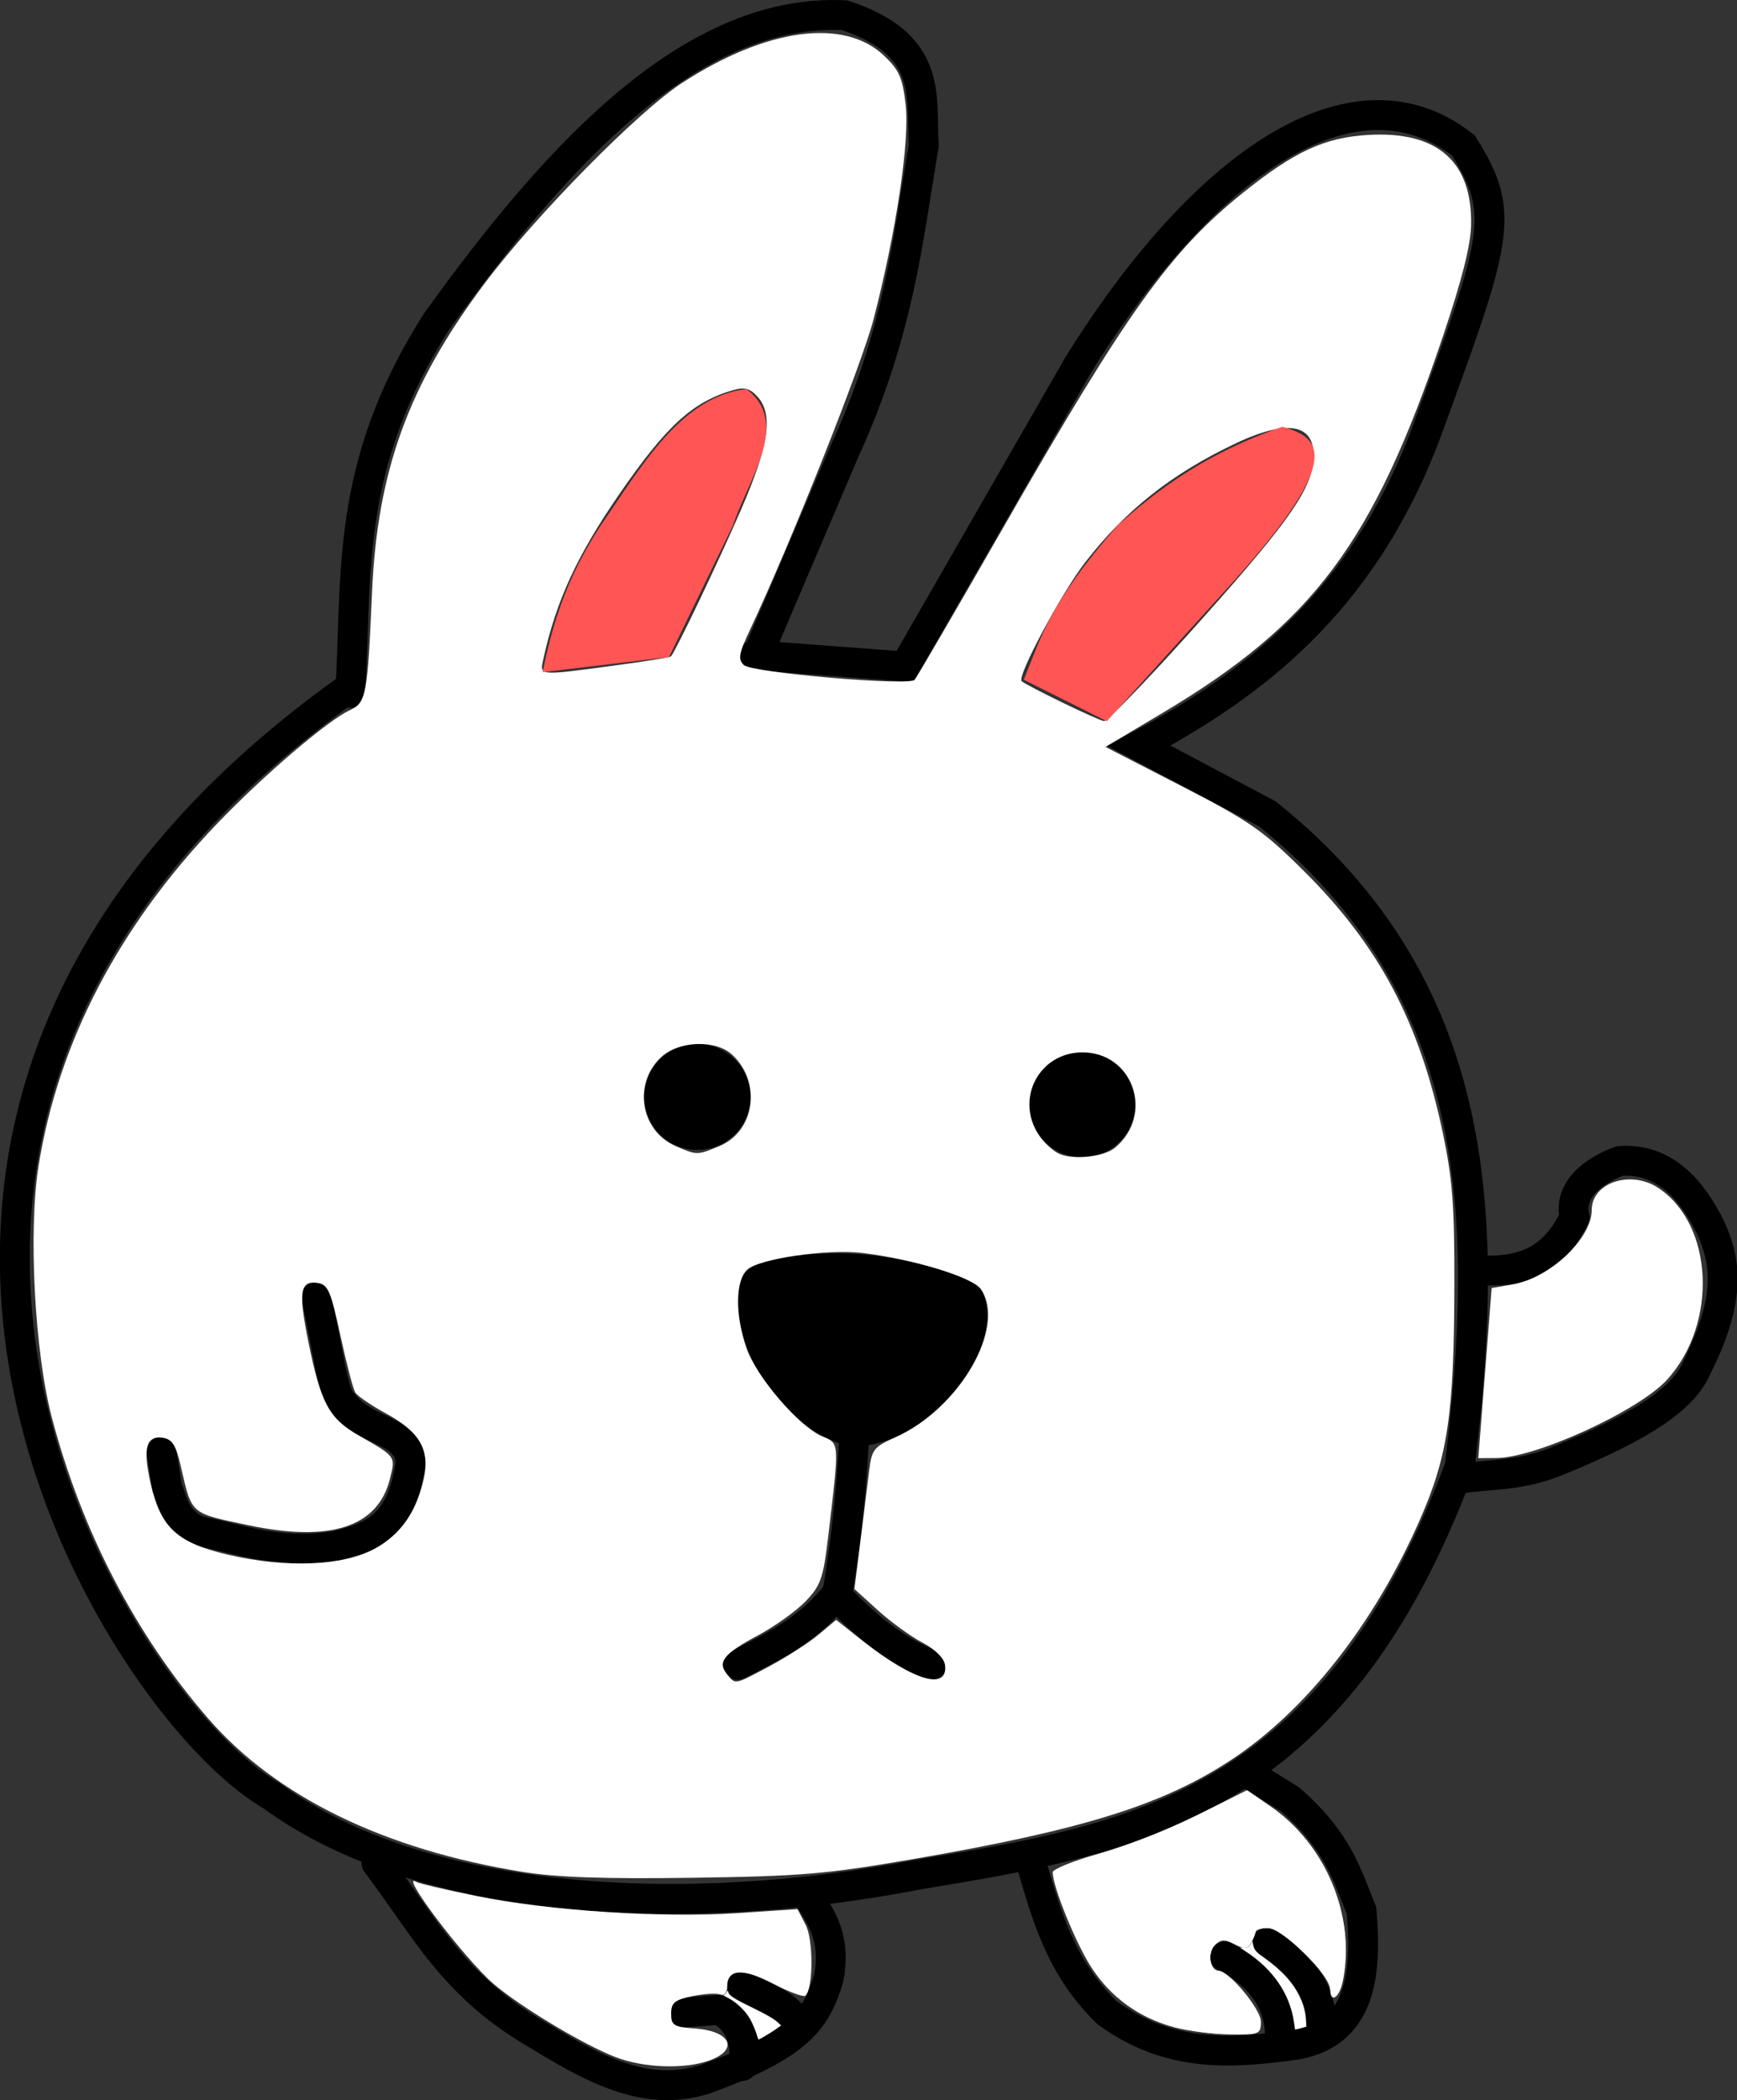 <?xml version="1.0" encoding="UTF-8" standalone="no"?>
<!-- Created with Inkscape (http://www.inkscape.org/) -->

<svg
   xmlns:dc="http://purl.org/dc/elements/1.1/"
   xmlns:cc="http://creativecommons.org/ns#"
   xmlns:rdf="http://www.w3.org/1999/02/22-rdf-syntax-ns#"
   xmlns:svg="http://www.w3.org/2000/svg"
   xmlns="http://www.w3.org/2000/svg"
   xmlns:sodipodi="http://sodipodi.sourceforge.net/DTD/sodipodi-0.dtd"
   xmlns:inkscape="http://www.inkscape.org/namespaces/inkscape"
   width="131.223mm"
   height="158.573mm"
   viewBox="0 0 464.964 561.872"
   id="svg2"
   version="1.1"
   inkscape:version="0.91 r13725"
   sodipodi:docname="rabbit.svg">
  <rect x="0" y="0" width="464.964" height="561.872" fill="#333333" stroke="none"/>
  <defs
     id="defs4" />
  <sodipodi:namedview
     id="base"
     pagecolor="#ffffff"
     bordercolor="#666666"
     borderopacity="1.0"
     inkscape:pageopacity="0.0"
     inkscape:pageshadow="2"
     inkscape:zoom="0.7"
     inkscape:cx="313.83063"
     inkscape:cy="367.16095"
     inkscape:document-units="px"
     inkscape:current-layer="layer2"
     showgrid="false"
     inkscape:window-width="1440"
     inkscape:window-height="897"
     inkscape:window-x="-8"
     inkscape:window-y="-8"
     inkscape:window-maximized="1"
     fit-margin-top="0"
     fit-margin-left="0"
     fit-margin-right="0"
     fit-margin-bottom="0" />
  <g
     inkscape:groupmode="layer"
     id="layer2"
     inkscape:label="Layer 2"
     style="display:inline"
     transform="translate(-157.794,-246.735)">
    <path
       style="fill:none;fill-rule:evenodd;stroke:#000000;stroke-width:8;stroke-linecap:round;stroke-linejoin:miter;stroke-miterlimit:4;stroke-dasharray:none;stroke-opacity:1"
       d="M 250.77,431.118 C 89.055,546.568 189.077,703.293 230.315,727.093 c 41.062,30.089 111.958,33.095 173.241,21.213 57.488,-9.515 111.159,-17.982 144.957,-109.096 8.038,-65.311 6.941,-128.064 -51.518,-174.756 l -34.345,-18.183 c 30.061,-16.048 59.448,-37.7 76.772,-83.338 19.115,-52.251 21.728,-58.988 10.102,-77.277 -29.591,-23.224 -69.962,5.434 -103.036,58.589 l -46.467,80.812 -40.406,-3.03"
       id="path3375"
       inkscape:connector-curvature="0"
       sodipodi:nodetypes="ccccccccccc" />
    <path
       style="fill:none;fill-rule:evenodd;stroke:#000000;stroke-width:8;stroke-linecap:round;stroke-linejoin:miter;stroke-miterlimit:4;stroke-dasharray:none;stroke-opacity:1"
       d="m 251.528,432.129 c 1.975,-31.244 -1.725,-60.595 23.234,-99.5 34.168,-47.602 69.578,-83.715 109.096,-81.822 23.958,7.864 20.422,21.838 21.213,34.85 -4.324,25.557 -6.608,49.84 -21.213,81.822 l -23.486,55.053"
       id="path4177"
       inkscape:connector-curvature="0"
       sodipodi:nodetypes="cccccc" />
    <circle
       style="stroke-width:8;stroke-miterlimit:4;stroke-dasharray:none"
       id="path4179"
       cx="344.462"
       cy="540.215"
       r="14.142" />
    <circle
       r="14.142"
       cy="540.215"
       cx="344.462"
       id="circle4181"
       style="stroke-width:8;stroke-miterlimit:4;stroke-dasharray:none" />
    <circle
       style="stroke-width:8;stroke-miterlimit:4;stroke-dasharray:none"
       id="circle4185"
       cx="447.498"
       cy="542.235"
       r="14.142" />
    <path
       style="fill:none;fill-rule:evenodd;stroke:#000000;stroke-width:8;stroke-linecap:round;stroke-linejoin:round;stroke-miterlimit:4;stroke-dasharray:none;stroke-opacity:1"
       d="m 242.437,593.753 c 2.625,11.053 4.55,26.826 7.071,28.284 6.061,8.142 17.836,6.959 18.183,16.162 -2.411,16.92 -9.841,19.583 -20.203,22.223 -15.647,2.178 -25.142,-1.796 -36.365,-4.041 -6.243,-2.574 -6.901,-7.382 -8.622,-11.765 l -1.479,-9.449"
       id="path4187"
       inkscape:connector-curvature="0"
       sodipodi:nodetypes="ccccccc" />
    <path
       style="fill:none;fill-rule:evenodd;stroke:#000000;stroke-width:8;stroke-linecap:round;stroke-linejoin:round;stroke-miterlimit:4;stroke-dasharray:none;stroke-opacity:1"
       d="m 553.571,586.648 c 10.122,0.407 19.589,-1.369 25.714,-14.286 -2.376,-10.353 12.143,-15 12.143,-15 12.408,-0.886 19.622,8.473 24.286,17.857 3.777,8.407 5.936,18.108 -3.571,37.143 -3.34,7.937 -13.022,15.421 -38.571,25.714 -10.075,3.728 -16.568,2.956 -25,4.286"
       id="path4189"
       inkscape:connector-curvature="0"
       sodipodi:nodetypes="ccccccc" />
    <path
       style="fill:none;fill-rule:evenodd;stroke:#000000;stroke-width:8;stroke-linecap:round;stroke-linejoin:round;stroke-miterlimit:4;stroke-dasharray:none;stroke-opacity:1"
       d="m 258.571,745.219 c 13.242,17.369 20.344,33.038 43.929,46.429 17.365,10.766 29.965,15.764 43.929,11.429 25.287,-9.17 29.863,-15.89 33.214,-27.143 1.929,-10.239 -1.708,-15.839 -5.357,-21.429"
       id="path4191"
       inkscape:connector-curvature="0"
       sodipodi:nodetypes="ccccc" />
    <path
       style="fill:none;fill-rule:evenodd;stroke:#000000;stroke-width:8;stroke-linecap:round;stroke-linejoin:round;stroke-miterlimit:4;stroke-dasharray:none;stroke-opacity:1"
       d="M 340.357,785.219 350,784.505 c 5.752,2.039 8.287,10.107 6.429,15"
       id="path4193"
       inkscape:connector-curvature="0"
       sodipodi:nodetypes="ccc" />
    <path
       style="fill:none;fill-rule:evenodd;stroke:#000000;stroke-width:8;stroke-linecap:round;stroke-linejoin:round;stroke-miterlimit:4;stroke-dasharray:none;stroke-opacity:1"
       d="m 356.429,778.076 c 6.297,3.161 14.097,5.571 15,11.429"
       id="path4195"
       inkscape:connector-curvature="0"
       sodipodi:nodetypes="cc" />
    <path
       style="fill:none;fill-rule:evenodd;stroke:#000000;stroke-width:8;stroke-linecap:butt;stroke-linejoin:round;stroke-miterlimit:4;stroke-dasharray:none;stroke-opacity:1"
       d="m 433.861,745.276 c 4.019,13.904 7.838,27.852 20.203,39.901 16.747,12.242 33.239,11.06 51.013,8.586 17.295,-3.291 18.601,-19.273 17.173,-35.86 -3.869,-9.427 -6.202,-18.548 -19.193,-29.799 l -13.132,-8.081"
       id="path4197"
       inkscape:connector-curvature="0"
       sodipodi:nodetypes="cccccc" />
    <path
       style="fill:none;fill-rule:evenodd;stroke:#000000;stroke-width:8;stroke-linecap:round;stroke-linejoin:round;stroke-miterlimit:4;stroke-dasharray:none;stroke-opacity:1"
       d="m 485.714,770.219 c 10.741,5.785 15.329,13.621 14.643,23.214"
       id="path4199"
       inkscape:connector-curvature="0"
       sodipodi:nodetypes="cc" />
    <path
       style="fill:none;fill-rule:evenodd;stroke:#000000;stroke-width:8;stroke-linecap:round;stroke-linejoin:round;stroke-miterlimit:4;stroke-dasharray:none;stroke-opacity:1"
       d="m 497.143,766.291 c 9.61,6.332 15.14,14.148 14.286,24.286"
       id="path4201"
       inkscape:connector-curvature="0"
       sodipodi:nodetypes="cc" />
    <path
       style="fill:#000000;fill-rule:evenodd;stroke:#000000;stroke-width:8;stroke-linecap:round;stroke-linejoin:round;stroke-miterlimit:4;stroke-dasharray:none;stroke-opacity:1"
       d="m 360.267,589.233 c 16.013,-5.045 35.2,-4.344 56.569,4.041 6.414,13.443 -14.638,37.506 -31.315,36.365 -14.376,-3.61 -29.958,-24.429 -25.254,-40.406 z"
       id="path4203"
       inkscape:connector-curvature="0"
       sodipodi:nodetypes="cccc" />
    <path
       style="fill:none;fill-rule:evenodd;stroke:#000000;stroke-width:8;stroke-linecap:round;stroke-linejoin:round;stroke-miterlimit:4;stroke-dasharray:none;stroke-opacity:1"
       d="m 386.607,627.184 c -0.628,15.698 -2.11,30.969 -4.643,45.714 -7.651,9.941 -17.291,14.415 -26.786,19.286"
       id="path4205"
       inkscape:connector-curvature="0"
       sodipodi:nodetypes="ccc" />
    <path
       style="fill:none;fill-rule:evenodd;stroke:#000000;stroke-width:8;stroke-linecap:round;stroke-linejoin:round;stroke-miterlimit:4;stroke-dasharray:none;stroke-opacity:1"
       d="m 382.143,673.969 c 8.058,8.572 16.464,14.873 25,18.214"
       id="path4207"
       inkscape:connector-curvature="0"
       sodipodi:nodetypes="cc" />
    <path
       style="fill:#ffffff;stroke:none;stroke-width:8;stroke-linecap:round;stroke-linejoin:round;stroke-miterlimit:4;stroke-dasharray:none"
       d="m 297.689,747.571 c -37.052,-6.001 -65.988,-20.106 -84.147,-41.018 -19.433,-22.379 -33.875,-50.17 -41.887,-80.606 -4.601,-17.48 -6.31,-49.99 -3.537,-67.299 5.295,-33.053 21.515,-64.125 47.771,-91.516 12.479,-13.018 29.689,-27.715 35.619,-30.417 4.29,-1.955 4.693,-4.109 5.859,-31.272 1.405,-32.741 9.755,-55.697 30.136,-82.857 13.59,-18.11 41.024,-45.976 52.791,-53.621 22.606,-14.688 43.339,-17.523 54.076,-7.394 4.11,3.877 5.014,5.91 5.852,13.157 1.123,9.704 -2.513,34.002 -8.593,57.424 -3.154,12.15 -22.246,60.122 -33.061,83.07 -3.027,6.422 -3.288,7.926 -1.645,9.455 2.193,2.039 44.107,5.656 45.707,3.945 0.533,-0.57 11.1,-18.716 23.481,-40.323 33.305,-58.122 44.834,-74.241 64.297,-89.899 13.825,-11.122 21.974,-14.893 33.637,-15.569 18.505,-1.072 27.851,7.098 27.538,24.075 -0.1,5.444 -2.459,14.752 -7.602,30 -18.578,55.083 -34.618,76.562 -75.199,100.702 l -15.067,8.963 20.41,10.507 c 18.2,9.369 21.735,11.821 32.648,22.649 20.104,19.948 30.959,40.377 37.226,70.062 2.579,12.217 3.146,19.493 3.109,39.938 -0.064,35.415 -1.679,46.463 -9.33,63.85 -12.172,27.657 -30.28,50.698 -50.204,63.88 -18.313,12.116 -39.636,18.792 -85.125,26.65 -23.472,4.055 -30.104,4.618 -59.286,5.035 -23.661,0.338 -36.388,-0.102 -45.474,-1.574 z m 66.166,-55.088 c 4.529,-2.414 10.379,-6.179 13,-8.367 l 4.765,-3.978 7.101,5.613 c 13.577,10.732 23.053,13.469 22.017,6.36 -0.257,-1.765 -2.704,-4.155 -6.028,-5.89 -3.077,-1.606 -8.433,-5.491 -11.901,-8.634 l -6.305,-5.714 1.623,-12.857 c 0.892,-7.071 1.946,-15.576 2.341,-18.898 0.654,-5.503 1.268,-6.284 6.881,-8.768 17.232,-7.622 30.009,-29.689 22.992,-39.707 -2.245,-3.205 -18.119,-8.054 -31.623,-9.661 -9.516,-1.132 -27.554,1.461 -30.839,4.434 -3.268,2.958 -3.387,11.849 -0.279,20.968 2.623,7.698 14.156,21.122 20.352,23.688 4.61,1.91 4.575,1.262 1.48,27.23 -1.279,10.727 -1.978,12.695 -6.001,16.882 -2.505,2.606 -8.319,6.75 -12.921,9.209 -9.056,4.838 -10.782,7.06 -8.047,10.356 2.279,2.746 1.819,2.837 11.392,-2.265 z M 258.186,661.053 c 6.852,-3.793 11.039,-9.764 13.015,-18.562 1.754,-7.808 -0.999,-12.626 -10.024,-17.538 -3.966,-2.159 -7.691,-4.699 -8.277,-5.645 -0.586,-0.946 -2.384,-7.828 -3.995,-15.292 -2.569,-11.902 -3.322,-13.628 -6.127,-14.029 -4.671,-0.668 -5.141,2.35 -2.448,15.714 3.292,16.34 5.551,20.569 13.377,25.038 10.2,5.825 10.012,5.562 8.435,11.776 -3.25,12.805 -15.897,16.922 -37.814,12.309 -15.767,-3.319 -15.136,-2.769 -18.144,-15.808 -1.312,-5.686 -2.299,-7.236 -4.841,-7.6 -4.432,-0.635 -5.344,2.772 -3.25,12.131 2.662,11.895 7.126,15.998 20.871,19.185 15.597,3.616 30.834,2.964 39.221,-1.679 z m 198.056,-107.221 c 10.635,-8.826 4.929,-25.53 -8.721,-25.53 -11.5,0 -18.055,12.341 -11.703,22.034 1.382,2.108 3.921,4.431 5.643,5.161 3.829,1.624 11.916,0.712 14.781,-1.665 z m -105.839,-0.479 c 9.555,-3.993 11.322,-17.235 3.27,-24.522 -4.427,-4.006 -14.288,-3.605 -18.945,0.77 -7.548,7.091 -5.49,19.675 3.884,23.752 5.756,2.504 5.797,2.504 11.791,-5e-4 z M 475.912,416.399 c 25.453,-28.294 32.264,-37.593 33.324,-45.498 1.418,-10.571 -5.895,-12.528 -20.68,-5.533 -17.061,8.071 -29.405,17.814 -40.22,31.747 -6.39,8.232 -18.405,30.669 -17.064,31.866 1.438,1.283 20.722,10.621 22.056,10.679 0.877,0.039 11.039,-10.429 22.583,-23.261 z m -153.705,8.409 c 8.117,-1.086 14.953,-2.191 15.191,-2.455 1.261,-1.398 12.725,-25.374 18.671,-39.051 7.57,-17.412 8.79,-25.681 4.49,-30.434 -2.024,-2.237 -3.474,-2.629 -6.512,-1.757 -10.832,3.107 -17.89,9.559 -30.527,27.906 -11.279,16.376 -16.827,28.406 -20.257,43.929 -1.032,4.67 -1.608,4.613 18.944,1.863 z"
       id="path4217"
       inkscape:connector-curvature="0" />
    <path
       style="fill:#ffffff;stroke:none;stroke-width:8;stroke-linecap:round;stroke-linejoin:round;stroke-miterlimit:4;stroke-dasharray:none"
       d="m 554.439,625.087 c 0.511,-6.482 1.317,-16.725 1.789,-22.761 l 0.859,-10.976 5.505,-0.93 c 9.995,-1.689 21.286,-12.279 21.286,-19.966 0,-7.296 10.372,-10.76 17.747,-5.928 14.888,9.755 16.119,36.355 2.378,51.391 -7.549,8.26 -35.044,20.859 -45.666,20.925 l -4.827,0.03 0.93,-11.786 z"
       id="path4219"
       inkscape:connector-curvature="0" />
    <path
       style="fill:#ffffff;stroke:none;stroke-width:8;stroke-linecap:round;stroke-linejoin:round;stroke-miterlimit:4;stroke-dasharray:none"
       d="m 472.168,789.159 c -9.54,-2.568 -17.114,-8.06 -22.334,-16.194 -4.151,-6.469 -10.242,-21.499 -10.242,-25.272 0,-0.874 5.625,-3.137 12.5,-5.028 6.875,-1.891 18.576,-6.481 26.003,-10.2 l 13.503,-6.762 6.291,4.329 c 14.859,10.223 22.831,29.416 19.382,46.662 -0.914,4.572 -3.393,6.223 -3.393,2.26 0,-3.717 -12.849,-16.367 -16.624,-16.367 -1.857,0 -3.386,0.482 -3.398,1.071 -0.012,0.589 -0.573,1.941 -1.247,3.005 -0.98,1.546 -1.867,1.59 -4.431,0.218 -2.578,-1.379 -3.603,-1.318 -5.234,0.313 -2.023,2.023 -1.292,6.822 1.039,6.822 2.79,0 11.323,10.263 11.323,13.619 0,3.349 -0.408,3.519 -8.214,3.427 -4.518,-0.053 -11.234,-0.909 -14.924,-1.903 z"
       id="path4221"
       inkscape:connector-curvature="0" />
    <path
       style="fill:#ffffff;stroke:none;stroke-width:8;stroke-linecap:round;stroke-linejoin:round;stroke-miterlimit:4;stroke-dasharray:none"
       d="m 322.438,797.075 c -8.689,-3.401 -25.38,-13.429 -32.507,-19.53 -7.786,-6.665 -25.767,-30.456 -20.608,-27.268 0.638,0.394 7.8,2.07 15.915,3.724 19.366,3.947 49.64,5.941 69.844,4.602 l 16.205,-1.074 2.169,4.194 c 2.09,4.043 2.061,16.844 -0.044,18.949 -0.484,0.484 -4.328,-0.926 -8.542,-3.132 -8.191,-4.289 -12.42,-4.06 -12.42,0.671 0,1.749 -0.716,2.582 -1.847,2.148 -1.016,-0.39 -4.391,-0.18 -7.5,0.466 -4.731,0.983 -5.653,1.747 -5.653,4.682 0,3.135 0.68,3.556 6.405,3.963 9.566,0.68 11.812,5.664 3.851,8.543 -6.705,2.425 -17.72,2.015 -25.267,-0.939 z"
       id="path4223"
       inkscape:connector-curvature="0" />
    <path
       style="fill:#ffffff;stroke:none;stroke-width:8;stroke-linecap:round;stroke-linejoin:round;stroke-miterlimit:4;stroke-dasharray:none"
       d="m 504.155,787.648 c -1.123,-7.516 -5.646,-14.093 -12.954,-18.842 -0.797,-0.518 -1.449,-0.961 -1.449,-0.985 0,-0.024 0.36,-0.004 0.8,0.046 0.96,0.108 1.55,-0.216 2.105,-1.157 l 0.377,-0.639 0.194,0.97 c 0.271,1.355 0.751,1.936 2.807,3.394 4.806,3.408 7.781,6.631 9.62,10.423 1.06,2.186 1.576,4.099 1.719,6.369 l 0.109,1.726 -0.933,0.277 c -0.513,0.152 -1.192,0.326 -1.509,0.385 l -0.576,0.108 -0.31,-2.076 z"
       id="path4225"
       inkscape:connector-curvature="0" />
    <path
       style="fill:#ffffff;stroke:none;stroke-width:8;stroke-linecap:round;stroke-linejoin:round;stroke-miterlimit:4;stroke-dasharray:none"
       d="m 482.699,790.744 c -2.674,-0.23 -6.715,-0.829 -8.942,-1.325 -9.768,-2.176 -17.658,-7.494 -23.258,-15.677 -4.164,-6.084 -11.023,-22.634 -10.715,-25.853 0.054,-0.562 0.161,-0.654 1.575,-1.36 2.046,-1.021 5.636,-2.309 9.832,-3.528 10.585,-3.075 18.9,-6.46 32.497,-13.227 l 7.953,-3.958 3.765,2.61 c 4.74,3.286 5.571,3.941 8.078,6.36 7.549,7.286 12.267,16.512 14.064,27.5 0.489,2.991 0.45,9.742 -0.074,12.768 -0.578,3.34 -1.307,5.186 -2.306,5.84 -0.401,0.263 -0.461,0.263 -0.725,-0.002 -0.168,-0.168 -0.349,-0.792 -0.434,-1.501 -0.278,-2.317 -2.007,-4.909 -6.039,-9.049 -3.655,-3.754 -7.221,-6.613 -9.356,-7.501 -0.894,-0.372 -2.634,-0.356 -3.768,0.033 -0.871,0.299 -0.896,0.328 -1.302,1.52 -0.475,1.392 -1.352,2.905 -1.833,3.163 -0.643,0.344 -1.509,0.164 -3.373,-0.701 -2.325,-1.079 -2.943,-1.211 -3.87,-0.825 -1.56,0.651 -2.577,2.161 -2.709,4.023 -0.151,2.133 0.699,3.791 2.069,4.034 1.241,0.22 2.419,1.033 4.506,3.109 3.146,3.13 5.761,6.805 6.588,9.262 0.3,0.89 0.354,1.348 0.26,2.181 -0.152,1.341 -0.586,1.839 -1.84,2.108 -1.076,0.231 -7.948,0.229 -10.644,-0.003 l 0,10e-6 z"
       id="path4227"
       inkscape:connector-curvature="0" />
    <path
       style="fill:#ffffff;stroke:none;stroke-width:8;stroke-linecap:round;stroke-linejoin:round;stroke-miterlimit:4;stroke-dasharray:none"
       d="m 481.905,790.675 c -8.504,-0.865 -14.281,-2.549 -19.507,-5.689 -5.035,-3.024 -8.69,-6.494 -11.976,-11.37 -4.002,-5.938 -10.175,-20.542 -10.612,-25.107 l -0.105,-1.099 0.962,-0.553 c 1.426,-0.821 5.027,-2.195 8.462,-3.23 8.726,-2.629 14.216,-4.578 20.714,-7.355 4.347,-1.858 6.753,-2.996 15.446,-7.313 l 6.34,-3.148 3.393,2.33 c 4.554,3.128 6.058,4.308 8.461,6.638 8.065,7.819 13.267,18.623 14.321,29.739 0.413,4.354 -0.045,10.526 -1.007,13.571 -0.439,1.39 -1.284,2.783 -1.81,2.985 -0.468,0.18 -0.883,-0.537 -1.009,-1.743 -0.226,-2.161 -2.009,-4.854 -5.829,-8.801 -3.551,-3.669 -6.735,-6.275 -9.015,-7.375 -1.45,-0.7 -2.813,-0.79 -4.271,-0.281 -0.849,0.296 -0.885,0.338 -1.311,1.534 -0.508,1.426 -1.366,2.895 -1.839,3.148 -0.641,0.343 -1.507,0.165 -3.373,-0.695 -2.301,-1.06 -2.977,-1.203 -3.889,-0.823 -2.129,0.888 -3.217,3.506 -2.493,5.997 0.342,1.178 1.009,1.865 2.032,2.094 1.144,0.256 2.279,1.005 3.943,2.601 2.584,2.478 5.428,6.242 6.688,8.847 0.485,1.003 0.566,1.366 0.561,2.514 -0.006,1.545 -0.299,2.161 -1.197,2.519 -0.833,0.332 -9.01,0.375 -12.077,0.063 z"
       id="path4229"
       inkscape:connector-curvature="0" />
    <path
       style="fill:#ffffff;stroke:none;stroke-width:8;stroke-linecap:round;stroke-linejoin:round;stroke-miterlimit:4;stroke-dasharray:none"
       d="m 360.677,792.045 c -0.58,-2.011 -1.614,-4.423 -2.431,-5.673 -1.32,-2.021 -3.612,-4.118 -5.569,-5.095 -0.864,-0.432 -1.386,-0.785 -1.159,-0.785 0.226,0 0.581,-0.313 0.788,-0.694 0.207,-0.382 0.381,-0.542 0.387,-0.355 0.032,1.061 1.171,1.847 6.395,4.415 3.522,1.731 5.774,3.002 6.572,3.709 l 1.214,1.075 -1.214,0.87 c -1.31,0.939 -4.488,2.85 -4.738,2.85 -0.084,0 -0.194,-0.142 -0.244,-0.316 z"
       id="path4233"
       inkscape:connector-curvature="0" />
  </g>
  <g
     inkscape:groupmode="layer"
     id="layer3"
     inkscape:label="Layer 3"
     style="display:inline"
     transform="translate(-157.794,-246.735)">
    <path
       style="fill:#ff5555;fill-rule:evenodd;stroke:none;stroke-width:8;stroke-linecap:butt;stroke-linejoin:miter;stroke-miterlimit:4;stroke-dasharray:none;stroke-opacity:1"
       d="m 303.046,426.573 c 2.528,-12.594 6.45,-25.466 15.657,-39.396 10.901,-15.835 21.453,-34.318 38.891,-36.365 12.036,9.091 0.428,24.244 -3.536,36.365 l -17.173,35.355 z"
       id="path4210"
       inkscape:connector-curvature="0"
       sodipodi:nodetypes="cccccc" />
    <path
       style="fill:#ff5555;fill-rule:evenodd;stroke:none;stroke-width:8;stroke-linecap:butt;stroke-linejoin:miter;stroke-miterlimit:4;stroke-dasharray:none;stroke-opacity:1"
       d="m 431.84,428.593 c 4.528,-10.977 6.55,-20.131 25.254,-41.416 11.036,-9.787 23.581,-19.142 43.942,-26.264 9.922,2.803 17.135,7.683 -12.627,40.911 l -34.345,37.881 z"
       id="path4212"
       inkscape:connector-curvature="0"
       sodipodi:nodetypes="cccccc" />
  </g>
</svg>
